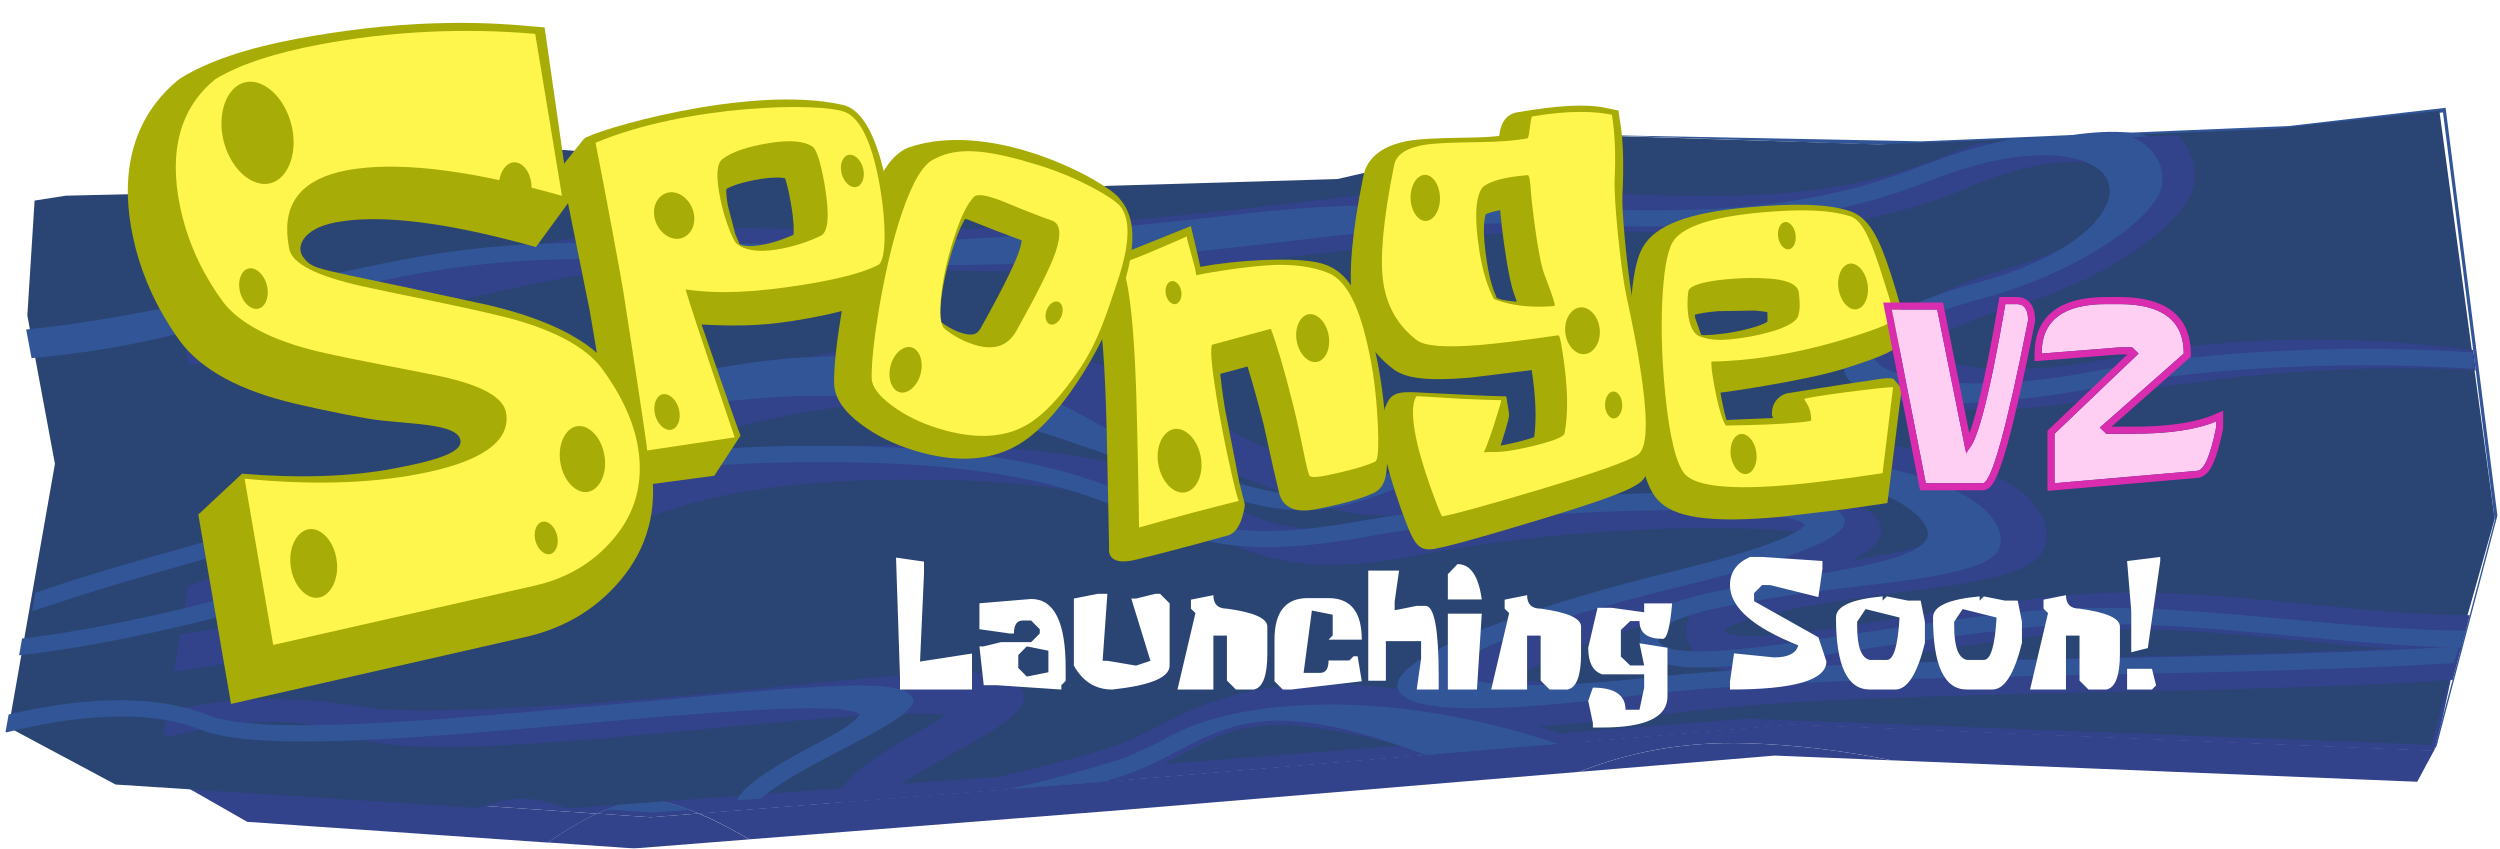 <svg width="707" height="240" viewBox="0 0 707 240" fill="none" xmlns="http://www.w3.org/2000/svg">
<g filter="url(#filter0_d_2497_9540)">
<path d="M52.339 52.446L59.338 51.26L53.036 51.147L52.339 52.446Z" fill="#32428B"/>
<path d="M182.987 226.118L167.832 225.076C163.301 227.154 158.653 229.961 153.848 233.243L178.269 234.938L210.932 232.374C205.905 229.46 201.06 226.947 196.596 225.051L182.987 226.118Z" fill="#32428B"/>
<path d="M445.689 213.276L500.898 208.678L534.024 210.027C521.069 207.444 507.38 205.661 493.17 205.207C474.732 204.618 459.052 207.917 445.689 213.276Z" fill="#32428B"/>
<path d="M73.634 218.601L45.327 202.443L57.578 128.009L50.291 86.08L52.267 52.522L47.565 61.224L45.58 94.883L52.872 136.805L40.616 211.251L68.919 227.414L153.851 233.279C158.654 230.002 163.304 227.199 167.828 225.118L73.634 218.601Z" fill="#32428B"/>
<path d="M688.049 205.939L689.761 197.903L687.29 207.259L505.607 199.812L316.972 215.555L196.61 225.024C201.074 226.93 205.915 229.444 210.942 232.36L312.263 224.397L445.685 213.268C459.052 207.909 474.732 204.607 493.166 205.196C507.376 205.645 521.065 207.435 534.02 210.02L682.59 216.083L688.049 205.939Z" fill="#32428B"/>
<path d="M180.761 221.332C176.555 221.698 172.256 223.045 167.835 225.083L182.99 226.13L196.603 225.058C190.391 222.419 184.905 220.955 180.761 221.332Z" fill="#32428B"/>
<path d="M505.626 199.961L687.291 207.386L689.762 198.059L699.802 150.975L685.145 35.584L640.882 40.739L536.895 45.081L442.993 39.604L392.526 56.189L310.417 58.8L168.46 52.957L59.344 51.095L52.345 52.28L52.279 52.391L50.298 85.97L57.593 127.931L45.336 202.429L73.655 218.593L167.886 225.116C172.307 223.079 176.611 221.738 180.812 221.373C184.956 220.996 190.441 222.454 196.653 225.096L317.005 215.651L505.626 199.961Z" fill="#32428B"/>
<path d="M262.696 44.084L315.159 50.095L337.136 48.103L315.901 48.782L262.696 44.084Z" fill="#315597"/>
<path d="M646.356 30.627L542.393 34.971L450.584 33.172L450.474 33.205L541.643 36.281L645.611 31.947L689.876 26.79L704.522 142.114L687.662 205.955L688.064 205.976L705.272 140.81L690.622 25.48L646.356 30.627Z" fill="#315597"/>
<path d="M52.966 52.336L61.19 50.952L53.037 51.143L52.966 52.336Z" fill="#315597"/>
<path d="M180.761 221.333C177.428 221.624 174.031 222.54 170.564 223.914L183.744 224.821L194.025 224.023C188.877 222.045 184.327 221.001 180.761 221.333Z" fill="#315597"/>
<path d="M492.934 198.227L686.489 205.616L704.496 141.738L688.856 26.346L641.588 31.506L530.551 35.84L433.187 32.762L377.205 45.637L312.194 47.559L288.725 49.546L232.709 43.547L121.487 34.372L75.516 48.974L17.571 50.342L8.785 51.725L6.731 84.234L14.534 126.184L1.44 200.7L31.683 216.864L134.408 223.506C138.109 222.134 141.736 221.219 145.294 220.933C149.102 220.597 153.96 221.645 159.456 223.616L291.526 213.909L492.934 198.227Z" fill="#2A4474"/>
<path d="M474.86 186.427C444.502 190.086 432.391 187.944 428.335 186.737C431.651 183.88 443.64 176.6 486.613 165.425C521.483 156.359 530.677 150.589 531 145.314C531.038 144.667 530.952 144.037 530.779 143.413C525.61 126.045 428.338 136.51 399.512 142.061C368.553 148.035 358.572 143.441 344.786 137.065C329.595 130.068 310.677 121.334 261.274 120.831C201.702 120.233 180.267 130.184 153.142 142.806C136.017 150.751 116.608 159.788 83.146 167.936C69.825 171.183 58.9 173.159 49.934 174.289L48.177 184.976C58.668 183.62 71.139 181.128 86.152 177.481C120.587 169.085 140.468 159.846 158.029 151.672C183.987 139.598 204.493 130.074 261.675 130.665C308.674 131.146 326.396 139.308 340.641 145.856C355.731 152.842 367.636 158.341 402.038 151.691C447.474 142.913 499.125 143.211 512.522 146.236C509 148.09 501.082 151.352 483.44 155.942C465.723 160.537 407.834 176.68 406.969 190.682L407.124 192.461C409.708 202.48 433.906 201.54 472.101 196.743L476.628 196.181C505.915 192.669 548.712 191.732 594.027 190.739C628.275 190.004 663.254 189.24 692.616 187.262L695.275 177.192C665.428 179.35 628.954 180.134 593.331 180.921C547.703 181.899 504.619 182.876 474.86 186.427Z" fill="#32428B"/>
<path d="M594.987 96.534C563.667 102.793 544.243 97.311 543.197 94.268C543.365 93.008 548.608 87.292 570.174 81.082C597.349 73.198 617.975 56.825 619.515 47.057C620.315 41.831 618.553 36.916 614.644 33.234L557.916 35.596C555.661 36.416 553.441 37.291 551.305 38.182C518.034 52.224 487.264 51.027 451.625 49.668C427.611 48.757 402.835 47.798 374.32 51.279C302.191 60.056 274.941 60.501 215.483 59.602C173.068 58.967 159.43 62.069 129.549 68.933C115.933 72.047 98.923 75.61 74.292 80.594C65.249 82.41 57.351 83.738 50.378 84.69L50.299 86.045L52.431 98.308C59.096 97.657 66.616 96.587 75.113 94.979C90.688 92.028 104.128 87.771 114.939 84.306L132.597 79.131C161.566 72.503 174.785 69.49 215.837 70.09L252.63 71.017C289.952 72.206 319.443 73.132 375.746 66.304L386.343 64.981C409.498 62.108 431.348 59.366 451.701 60.157C487.173 61.516 520.646 62.808 556.159 47.807C578.13 38.535 592.06 39.764 597.302 43.644C599.078 44.956 599.798 46.616 599.465 48.708C598.695 53.673 590.891 63.961 566.505 71.019C533.141 80.668 527.608 93.857 529.567 100.143C534.323 115.204 574.66 111.423 597.744 106.816C636.424 99.096 675.001 98.273 699.149 99.77L698.43 93.994C673.885 90.793 635.412 88.47 594.987 96.534Z" fill="#32428B"/>
<path d="M576.193 34.867L606.794 33.599C599.612 31.332 588.219 32.139 576.193 34.867Z" fill="#315597"/>
<path d="M588.256 100.52C555.095 106.724 530.99 102.033 528.993 96.104C528.014 93.234 533.449 86.485 559.85 79.336C587.728 71.788 608.918 56.201 610.359 47.57C611.157 42.683 609.132 38.27 604.635 35.168C603.398 34.312 601.875 33.64 600.126 33.125L567.458 34.392C558.983 36.2 550.224 38.828 542.268 41.968C506.058 56.27 472.84 55.079 434.39 53.703C408.932 52.78 382.603 51.842 352.399 55.279C275.146 64.078 245.963 64.529 182.319 63.636C137.429 63.009 122.998 66.107 91.364 72.871C76.811 75.99 58.7 79.887 32.23 84.555C22.531 86.27 13.965 87.437 6.405 88.178L7.91 96.272C14.943 95.706 22.77 94.725 31.533 93.173C58.097 88.472 78.201 80.494 92.796 77.352C124.011 70.65 138.245 67.609 182.475 68.242C246.416 69.129 275.147 73.275 352.749 64.458C382.53 61.055 409.178 57.403 434.424 58.298C471.904 59.637 507.27 60.913 544.528 46.202C569.296 36.401 585.22 37.829 591.865 42.428C594.777 44.435 596.034 47.176 595.503 50.362C594.344 57.347 583.86 67.982 558.14 74.939C526.621 83.465 518.908 95.054 520.753 100.504C524.267 110.893 556.936 111.12 589.561 105.012C629.63 97.528 671.527 97.48 698.768 99.32L698.145 94.642C670.49 92.792 628.904 92.918 588.256 100.52Z" fill="#315597"/>
<path d="M582.695 163.402C566.084 165.066 549.83 167.656 535.474 169.917C515.672 173.049 491.025 176.95 486.742 173.693C487.304 170.186 511.25 166.198 520.258 164.689L535.831 162.57C558.915 159.72 574.245 157.312 577.106 150.165C578.157 147.532 578.58 143.306 574.63 138.064C554.962 111.855 440.433 112.489 409.574 125.384C389.184 133.907 381.78 131.036 354.218 120.407C350.465 118.933 345.16 115.812 339.523 112.531C330.926 107.483 321.176 101.758 311.668 98.569C252.518 78.707 195.638 104.374 154.118 123.15L152.361 123.945C128.969 134.488 105.399 144.111 85.856 149.979C75.137 153.185 64.075 156.527 52.177 160.745L50.645 170.09C53.2 169.365 55.901 168.506 58.782 167.452C71.485 162.887 83.305 159.326 94.72 155.901C113.756 150.206 133.422 144.304 157.47 133.454C197.621 115.327 257.281 97.681 313.465 116.541L350.411 130.042C378.327 140.837 389.845 145.288 414.393 135.005C446.233 121.712 537.555 124.117 551.29 142.414C552.38 143.86 552.32 144.485 552.311 144.502C550.552 148.931 530.08 152.316 517.85 154.372C494.887 158.197 475.063 161.496 475.927 174.147C476.143 177.167 477.615 179.851 480.1 181.74C488.4 188.087 508.018 184.983 537.733 180.263C552.102 178.001 568.171 175.457 584.358 173.816C605.095 171.746 628.658 174.079 651.485 176.33C666.5 177.813 681.149 179.252 694.696 179.433L697.459 168.976C683.578 168.996 668.064 167.475 652.101 165.906C628.723 163.583 604.564 161.19 582.695 163.402Z" fill="#32428B"/>
<path d="M446.036 204.825L405.178 208.233C408.483 209.101 411.965 210.04 415.699 211.069C416.127 211.196 451.63 207.215 450.456 206.699C448.959 206.05 447.497 205.446 446.036 204.825Z" fill="#32428B"/>
<path d="M329.748 198.785L329.695 198.808C324.218 201.694 318.53 204.686 312.076 206.648C288.021 214.006 260.495 219.379 249.578 219.8C252.222 217.735 256.952 214.527 265.44 209.799L267.94 208.42C281.776 200.756 288.325 196.685 288.594 192.404L288.329 190.653C285.252 182.641 266.477 184.503 221.142 189.001L197.579 191.285C159.913 194.846 116.084 197.332 102.243 195.014C78.123 190.966 59.788 192.681 46.267 196.428L45.284 202.389L47.02 203.384C63.129 199.152 82.149 196.694 96.283 202.716C111.835 209.349 156.188 205.16 199.095 201.075C219.396 199.155 255.047 195.777 266.538 197.074C265.183 198.098 263.242 199.391 259.914 201.251C240.47 212.07 236.301 217.101 236.054 221.314L236.197 221.995L316.8 215.654C323.677 213.418 329.47 210.386 335.07 207.428C352.417 198.294 360.732 196.506 405.174 208.292L446.033 204.886C374.048 174.542 337.699 194.588 329.748 198.785Z" fill="#32428B"/>
<path d="M243.554 223.575C243.563 223.531 243.576 223.442 243.646 223.285C243.544 223.23 243.43 223.18 243.359 223.119C243.461 223.213 243.576 223.442 243.554 223.575Z" fill="#315597"/>
<path d="M163.535 194.995C120.854 198.774 72.507 203.062 57.929 197.271C41.12 190.56 19.628 192.785 1.439 197.06L0.575 201.962L0.844 202.112C18.665 197.682 39.996 195.062 56.017 201.434C71.882 207.78 118.855 203.595 164.279 199.581C195.305 196.835 237.632 193.073 242.17 197.006C242.217 196.905 242.226 196.849 242.23 196.838C242.226 196.905 242.269 197.044 242.311 197.111C242.283 197.078 242.217 197.039 242.17 197.006C241.903 197.597 240.371 199.858 231.224 204.627C215.016 213.063 208.85 217.904 207.43 221.33L214.19 220.837C216.565 218.691 221.911 214.916 233.977 208.625C244.789 203.005 258.718 196.18 257.246 192.553C254.337 185.484 221.881 189.828 163.535 194.995Z" fill="#315597"/>
<path d="M331.073 202.567C325.451 205.522 319.657 208.578 312.921 210.633C304.088 213.333 294.095 215.947 284.48 218.142L311.016 216.06C313.201 215.425 314.509 215.032 314.602 215.01C321.761 212.831 327.748 209.68 333.568 206.618C349.879 198.01 362.954 193.851 402.201 208.5L439.668 205.379C388.87 188.415 348.124 193.583 331.073 202.567Z" fill="#315597"/>
<path d="M271.546 197.435C271.59 197.474 271.651 197.502 271.678 197.541C271.638 197.48 271.594 197.341 271.602 197.268C271.598 197.28 271.589 197.341 271.546 197.435Z" fill="#315597"/>
<path d="M464.213 186.72C424.294 191.192 410.404 187.133 409.866 185.149C409.842 185.076 409.499 176.633 475.357 160.59C511.98 151.652 521.919 145.864 520.592 141.695C516.557 128.977 425.14 134.872 383.974 142.314C349.932 148.453 338.907 143.685 323.653 137.097C307.692 130.197 287.827 121.611 235.748 121.105C172.825 120.528 150.208 130.374 121.583 142.826C103.166 150.857 82.304 159.941 46.314 168.158C29.437 172.014 15.983 174.328 5.237 175.572L4.41 180.314C16.582 179.001 31.034 176.461 47.812 172.628C84.305 164.309 105.383 155.107 124.017 146.993C152.064 134.782 174.205 125.143 235.956 125.706C286.839 126.197 306.105 134.512 321.586 141.222C337.179 147.955 349.481 153.278 385.227 146.823C437.847 137.305 504.654 137.59 509.448 143.42C509.49 143.353 509.509 143.302 509.518 143.274C509.49 143.319 509.509 143.464 509.561 143.514C509.533 143.486 509.481 143.453 509.448 143.42C508.966 144.313 505.085 148.504 473.784 156.154C425.813 167.826 392.017 181.488 394.253 189.654C397.121 200.145 447.938 193.207 465.099 191.286C496.475 187.735 542.282 186.826 590.749 185.844C626.137 185.112 662.311 184.373 693.005 182.536L694.331 177.826C663.364 179.731 626.47 180.493 590.376 181.232C541.777 182.225 495.848 183.158 464.213 186.72Z" fill="#315597"/>
<path d="M521.925 143.708C521.916 143.735 521.894 143.791 521.859 143.853C521.886 143.886 521.938 143.919 521.965 143.947C521.916 143.897 521.894 143.758 521.925 143.708Z" fill="#315597"/>
<path d="M573.814 167.731C556.239 169.382 538.921 171.946 523.638 174.222C498.507 177.968 474.757 181.473 468.988 177.36C468.276 176.86 467.945 176.269 467.877 175.428C467.43 169.234 488.804 165.881 506 163.211C526.233 160.021 560.787 158.522 564.256 150.408C565.47 147.545 564.736 144.425 562.073 141.074C542.243 116.309 422.029 116.984 390.133 129.505C367.13 138.515 358.17 135.263 328.526 124.524C318.186 120.761 299.955 107.996 283.309 102.753C220.63 83.034 160.102 109.328 115.876 128.065C90.737 138.708 70.936 144.267 49.968 150.173C37.676 153.629 24.974 157.215 11.209 161.89C10.457 162.148 9.733 162.372 9 162.603L8.09 167.801C9.749 167.312 11.459 166.79 13.235 166.184C26.864 161.57 39.514 157.979 51.736 154.557C71.933 148.87 92.806 143.002 118.259 132.224C161.65 113.857 226.154 95.995 287.133 115.194C303.7 120.42 316.497 125.058 326.78 128.776C356.363 139.487 367.423 143.51 392.371 133.709C424.863 120.992 525.727 121.252 542.483 142.166C544.844 145.116 544.19 146.611 543.98 147.13C541.501 152.934 522.053 155.983 504.871 158.658C481.87 162.255 462 165.377 462.755 175.489C462.903 177.674 463.986 179.534 465.871 180.874C473.54 186.365 495.01 183.184 524.729 178.763C539.927 176.493 557.166 173.935 574.595 172.29C597.037 170.183 622.356 172.524 646.857 174.788C663.901 176.362 680.184 177.981 694.971 178.104L696.315 173.295C681.223 173.357 664.419 171.811 647.134 170.216C622.394 167.919 596.778 165.562 573.814 167.731Z" fill="#315597"/>
<path d="M498.785 86.014C498.391 86.273 497.533 86.745 495.295 87.465C491.665 88.561 488.004 89.248 484.046 89.611C482 89.801 480.819 89.81 480.106 89.736C479.76 88.777 479.285 87.437 479.285 87.437L478.425 85.016C478.411 84.907 478.337 84.381 478.337 84.381C478.337 84.381 478.322 84.083 478.336 83.984C479.45 83.687 481.36 83.305 484.805 82.997L495.26 82.824C497.238 82.992 498.173 83.156 498.797 83.253C498.873 84.431 498.886 85.348 498.785 86.014ZM537.759 87.519C537.384 83.747 533.699 72.376 533.699 72.376C530.391 62.186 527.499 56.338 521.821 54.587C515.716 52.681 506.846 52.406 493.053 53.661C476.362 55.145 467.02 58.753 463.548 64.983C462.295 67.22 460.563 71.708 460.049 84.538C459.714 92.733 460.007 101.219 460.919 110.52C462.681 128.299 465.423 133.582 467.648 136.182C472.256 141.47 482.681 142.96 502.453 141.178L521.188 138.952L532.757 137.265L536.798 104.897L534.497 102.165C532.684 101.477 528.518 102.655 524.786 103.021C524.384 103.028 505.056 106.129 505.056 106.129C502.598 106.327 499.755 108.699 500.145 112.574C500.145 112.574 500.368 113.03 500.451 113.212C497.56 113.341 491.348 113.603 487.245 113.771C486.612 111.641 485.986 108.608 485.534 106.03C486.632 105.965 509.201 102.754 520.124 99.364C532.219 95.58 535.338 93.935 536.795 91.622C536.809 91.569 536.847 91.539 536.892 91.469C536.961 91.327 537.158 91.194 537.206 91.028C537.206 91.028 537.047 91.207 536.998 91.211C537.557 90.313 537.917 89.147 537.759 87.519Z" fill="#A8AC06"/>
<path d="M507.544 84.362L507.541 84.266C507.157 85.795 504.752 87.274 500.49 88.617C496.552 89.797 492.427 90.591 488.079 90.994C483.429 91.425 481.027 90.646 479.612 90.106C475.326 88.305 476.195 77.964 476.525 77.172C477.178 75.629 480.942 74.528 487.818 73.924C491.893 73.544 495.65 73.536 499.135 73.766C502.934 74.036 507.425 74.876 507.722 77.834C508.001 80.697 508.136 82.067 507.544 84.362ZM530.496 70.446C527.402 61.027 525.111 57.064 522.175 56.141C516.601 54.412 509.161 53.998 497.092 55.078C482.759 56.364 474.388 59.249 471.95 63.61C470.389 66.42 469.431 72.237 469.053 80.916C468.732 89.061 469.048 97.418 469.907 106.186C471.136 118.552 473.026 126.166 475.442 129.04C478.584 132.601 488.567 133.605 505.448 132.111C510.835 131.616 516.973 130.854 523.93 129.896C526.45 129.549 528.87 129.143 531.383 128.823L534.359 104.537C533.391 104.192 509.219 107.34 509.269 107.846C509.315 108.161 510.268 109.376 510.676 110.531C511.088 111.559 511.158 112.959 511.197 113.276C511.251 113.809 511.155 114.034 510.857 114.055C509.784 114.276 508.448 114.395 506.918 114.537C501.981 114.978 495.357 115.235 487.094 115.346C485.102 112.649 483.337 101.877 483.055 99.253C483.022 98.608 482.954 97.959 482.98 97.231C485.521 97.209 488.274 97.067 491.106 96.816C501.032 95.93 511.331 93.815 521.914 90.532C531.515 87.532 534.7 86.032 534.298 85.093C534.413 85.209 534.395 85.099 534.335 84.553C533.941 80.533 532.839 77.901 530.496 70.446Z" fill="#FFF64D"/>
<path d="M423.889 79.802C423.889 79.802 423.123 79.562 422.316 79.329C421.364 77.246 420.327 74.349 419.535 69.364C418.031 59.912 418.8 56.607 419.181 55.59C419.762 55.291 420.993 54.865 423.243 54.426C423.44 56.713 424.036 62.308 424.933 67.852C425.59 72.114 426.423 76.216 427.327 78.497C427.327 78.487 427.603 79.301 427.953 80.326C426.567 80.203 425.178 80.054 423.889 79.802ZM461.015 81.566C460.779 80.461 460.536 79.194 460.338 77.778C458.866 68.568 457.608 53.883 457.816 50.381C458.248 41.471 458.055 34.958 457.236 29.863L456.702 26.257L452.956 25.488C447.544 24.348 439.606 24.776 428.005 26.771C426.25 27.023 423.415 28.479 422.991 33.444C420.803 33.697 417.919 33.896 413.446 33.929C405.419 34.053 400.953 34.288 398.396 34.654C388.358 36.106 385.319 40.925 384.579 44.723C381.292 60.956 380.292 72.482 381.489 79.946C382.753 87.922 386.589 94.427 392.907 99.294C396.419 102.057 402.675 102.794 414.522 101.824C414.522 101.824 425.463 100.513 432.164 99.667C433.373 107.511 433.531 113.729 432.877 118.619C430.66 119.425 426.775 120.4 423.387 121C425.818 113.3 425.903 112.803 425.677 111.417L424.981 107.1L420.067 106.958L401.931 106.082C395.714 105.699 392.756 105.606 391.261 109.025C389.749 111.864 389.422 115.75 390.291 121.299C391.008 125.861 392.538 131.275 395.022 138.444C398.637 148.299 399.59 150.954 404.46 150.265C407.028 149.799 412.744 148.516 434.02 142.081C461.284 133.876 463.248 131.829 464.414 129.454C466.517 126.298 467.87 120.348 464.963 101.924L461.015 81.566Z" fill="#A8AC06"/>
<path d="M438.51 81.559C433.958 81.913 429.83 81.737 425.991 80.925C424.372 80.558 422.844 80.081 421.53 79.607C419.747 76.411 418.317 71.903 417.392 66.147C415.923 56.824 416.185 50.797 418.222 48.016C420.28 46.168 424.505 45.076 430.989 44.526C431.501 44.452 431.745 46 431.924 49.008C432.055 51.291 433.897 67.884 435.761 72.619C437.544 77.291 438.505 80.076 438.653 80.963C438.717 81.33 438.6 81.535 438.51 81.559ZM458.934 78.621C457.215 70.533 455.361 50.862 455.616 46.089C455.989 38.063 455.629 32.448 454.852 27.459C450.081 26.456 442.687 26.142 432.305 27.929C431.8 28.01 431.521 34.043 430.988 34.108C428.029 34.73 423.259 35.131 416.777 35.198C409.71 35.303 404.891 35.516 402.503 35.859C396.989 36.649 393.865 38.582 393.258 41.73C390.148 57.166 389.144 68.321 390.235 75.156C391.284 81.77 394.375 87.134 399.641 91.173C401.866 92.929 407.788 93.336 417.315 92.58C421.922 92.189 429.375 91.325 439.706 89.823C440.048 89.776 440.368 91.321 440.87 94.47C442.406 104.187 442.589 111.821 441.44 117.586C441.082 119.407 429.999 121.87 425.714 122.499C424.205 122.714 422.44 122.887 420.722 122.828C418.974 122.894 418.257 122.899 418.541 122.862C418.856 122.812 419.717 120.414 421.33 115.681C422.832 110.929 423.586 108.458 423.547 108.174C423.236 108.214 415.465 107.963 412.04 107.776C403.822 107.314 399.572 106.923 399.496 107.109C398.456 108.958 398.32 112.102 399.034 116.525C399.744 121.028 401.315 126.422 403.537 132.761C405.569 138.274 406.61 141.081 406.911 141.018C410.503 140.397 420.048 137.738 435.66 133.064C453.006 127.819 462.157 124.417 462.852 122.939C464.98 120.191 464.917 112.04 462.794 98.687C461.978 93.43 460.69 86.725 458.934 78.621Z" fill="#FFF64D"/>
<path d="M387.797 93.678C384.749 80.204 380.838 73.025 375.074 70.386C372.816 69.263 368.491 68.018 355.959 68.546C349.356 68.845 343.675 69.513 338.452 70.448C338.219 69.088 335.771 58.93 335.771 58.93L330.25 61.156L306.762 70.565L308.042 75.692L309.042 78.94C310.591 85.814 311.583 98.849 311.995 117.71L312.652 149.925C312.652 149.925 311.557 155.193 319.669 153.404C325.085 152.201 338.012 148.7 346.019 146.485C350.304 145.618 351.045 137.69 351.045 137.69L349.474 131.418L345.43 110.688C344.625 105.59 344.255 102.572 344.087 100.716C346.872 99.958 348.544 99.521 351.796 98.66C353.139 102.907 354.712 108.553 356.381 115.135L359.057 127.283L360.85 134.838C362.718 140.768 369.363 139.416 372.561 138.737C379.264 137.355 383.953 136.001 387.238 134.521C391.454 132.678 391.62 128.173 391.033 117.527C390.514 108.907 389.419 100.893 387.797 93.678Z" fill="#A8AC06"/>
<path d="M385.714 92.459C383.158 81.166 379.825 74.968 375.436 72.558C372.866 71.323 367.403 69.604 359.096 69.933C350.731 70.323 337.367 72.649 337.333 72.901C336.995 70.026 334.433 62.432 334.643 61.869C326.969 65.222 321.324 67.687 316.17 69.48C316.637 70.541 317.029 71.947 317.409 73.624C319.073 80.838 320.108 94.111 320.521 113.389C321.031 133.918 321.122 144.181 321.122 144.181C331.934 141.076 341.353 138.622 349.326 136.649C348.971 136.011 348.245 133.226 347.146 128.313C345.517 121.214 344.159 114.277 343.029 107.306C341.694 98.978 341.215 94.051 341.733 92.494L358.394 87.989C360.007 92.176 362.159 99.363 364.747 109.72C367.121 119.266 368.1 125.877 369.125 129.098C369.363 129.809 369.749 130.341 374.393 129.394C380.374 128.16 384.91 126.902 387.884 125.561C388.801 125.169 388.975 121.131 388.578 113.595C388.099 105.633 387.378 99.76 385.714 92.459Z" fill="#FFF64D"/>
<path d="M182.75 124.883C181.122 116.993 177.909 107.293 172.133 99.466C166.047 91.159 153.892 85.252 137.071 81.268L113.126 76.102L98.416 73.017C88.551 70.815 86.898 70.604 84.742 67.736C82.59 64.871 84.575 59.625 93.978 57.873C105.202 55.763 121.517 57.404 142.606 62.752C145.188 63.395 147.835 64.107 150.563 64.872L160.067 51.868L153.016 2.746L146.234 2.182C138.077 1.488 129.904 1.321 121.739 1.598C108.682 2.027 95.656 3.595 82.792 6.003C68.838 8.622 57.892 12.297 50.282 16.984L49.788 17.309L49.314 17.671C40.81 24.647 31.647 37.942 36.495 61.479C38.404 70.761 42.036 79.517 47.252 87.591C48.119 88.933 49.013 90.254 49.962 91.556C56.002 99.612 66.89 105.498 82.426 109.144C82.426 109.144 92.517 111.551 102.88 113.351C113.24 115.155 129.232 114.312 129.25 119.955C129.259 122.771 123.202 125.141 110.407 127.49C98.059 129.841 83.603 130.3 67.455 128.962L55.083 140.507L56.025 145.966L64.335 194.069L100.518 185.85L147.258 175.225C159.166 172.597 168.847 166.565 175.907 157.269C182.849 148.136 185.221 136.928 182.75 124.883Z" fill="#A8AC06"/>
<path d="M223.416 61.397C220.376 62.718 217.255 63.81 214.009 64.337C211.281 64.764 209.248 64.626 208.19 64.076C207.8 63.252 206.948 61.229 206.948 61.229L204.835 53.121C204.313 50.127 204.379 48.979 204.422 48.429C205.757 47.678 208.558 46.517 214.235 45.591C218.115 45.006 220.038 45.207 220.994 45.41C221.371 46.379 221.942 48.36 222.668 52.513C223.56 57.703 223.523 60.189 223.416 61.397ZM237.268 24.649C210.626 18.652 165.846 32.251 164.121 34.281L157.608 42.437L165.77 82.837C170.848 112.083 171.83 122.724 171.745 126.521L171.631 133.451L201.003 129.534L208.448 118.138C208.258 118.38 197.407 86.781 197.407 86.781C206.09 87.192 213.214 87.338 223.418 85.72C234.193 84.008 241.771 81.986 246.543 79.552C250.986 77.355 251.499 71.979 251.661 67.123C251.721 62.046 251.473 56.767 250.549 51.381C248.024 36.887 244.147 26.196 237.268 24.649Z" fill="#A8AC06"/>
<path d="M371.57 84.475C370.873 84.02 370.169 83.807 369.453 83.831C366.95 83.936 365.194 87.124 365.614 90.806C365.905 93.373 367.166 95.66 368.88 96.765C369.577 97.214 370.284 97.424 370.99 97.403C373.493 97.311 375.256 94.114 374.836 90.435C374.541 87.871 373.294 85.59 371.57 84.475Z" fill="#A8AC06"/>
<path d="M331.518 74.773C331.181 74.559 330.838 74.46 330.499 74.474C329.291 74.516 328.43 76.054 328.643 77.837C328.785 79.075 329.388 80.182 330.22 80.716C330.557 80.934 330.907 81.042 331.243 81.025C332.448 80.979 333.295 79.438 333.099 77.665C332.96 76.415 332.354 75.314 331.518 74.773Z" fill="#A8AC06"/>
<path d="M334.363 117.128C333.447 116.524 332.501 116.241 331.559 116.277C328.232 116.416 325.894 120.648 326.456 125.531C326.844 128.945 328.505 131.992 330.791 133.457C331.718 134.067 332.66 134.343 333.599 134.304C336.922 134.168 339.27 129.943 338.705 125.06C338.317 121.646 336.656 118.608 334.363 117.128Z" fill="#A8AC06"/>
<path d="M287.161 66.136C286.282 68.749 283.738 74.574 276.491 87.531C275.561 89.201 274.612 90.292 270.924 89.148C268.789 88.498 266.801 87.334 264.926 85.975C264.841 85.151 264.728 83.4 265.163 79.765C265.733 74.845 266.995 69.54 268.831 64.079C270.145 60.173 271.195 58.102 271.922 56.922C272.237 56.991 272.636 57.067 272.636 57.067L280.514 60.183C280.611 60.203 285.458 62.042 287.92 62.974C287.887 63.596 287.713 64.533 287.161 66.136ZM315.87 51.526C313.741 47.354 280.488 28.264 255.918 36.719C251.1 38.653 247.336 44.404 243.609 55.397C241.166 62.661 239.015 71.598 237.219 81.915C235.607 91.501 234.825 98.506 234.878 103.312C234.963 107.402 237.452 111.229 242.603 115.047C246.848 118.212 251.704 120.601 257.486 122.382C268.901 125.898 278.648 125.433 286.468 121.046C292.111 117.86 297.72 112.012 303.615 103.152C308.899 95.26 313.115 86.715 316.09 77.825C320.362 65.122 320.305 56.755 315.887 51.513L315.87 51.526Z" fill="#A8AC06"/>
<path d="M297.524 66.269C296.137 70.373 292.448 77.812 286.469 88.519C284.055 92.84 280.142 94.212 274.655 92.527C271.712 91.62 268.878 90.18 266.226 88.067C264.941 87.091 264.571 83.636 265.259 77.799C265.903 72.307 267.278 66.681 269.159 61.136C270.96 55.761 272.774 52.255 274.535 50.583C275.15 49.999 276.858 50.035 279.592 50.873C281.249 51.382 284.006 52.458 288.001 54.154C291.884 55.698 294.665 56.78 296.325 57.309C298.863 58.092 299.25 61.106 297.524 66.269ZM292.415 41.627C279.219 37.555 270.093 36.222 263.303 39.951C260.183 41.212 257.037 46.379 253.963 55.527C251.53 62.771 249.486 71.437 247.753 81.334C246.223 90.392 245.451 97.228 245.507 101.869C245.539 104.324 247.466 106.898 251.2 109.67C254.908 112.429 259.25 114.59 264.432 116.184C274.305 119.21 282.591 118.983 289.104 115.308C293.913 112.6 299.067 107.234 304.524 99.046C309.705 91.264 312.169 83.057 314.966 74.76C318.579 64.005 318.81 56.915 315.664 53.152C313.288 50.589 303.48 44.985 292.415 41.627Z" fill="#FFF64D"/>
<path d="M256.934 93.275C254.664 92.502 251.911 94.749 250.918 98.173C250.222 100.554 250.486 103.015 251.606 104.594C252.058 105.235 252.613 105.668 253.258 105.881C255.521 106.644 258.284 104.394 259.278 100.98C259.967 98.593 259.706 96.141 258.583 94.562C258.127 93.917 257.576 93.488 256.934 93.275Z" fill="#A8AC06"/>
<path d="M298.345 80.364C297.218 79.87 295.694 80.892 295.021 82.611C294.54 83.814 294.554 85.094 295.059 85.95C295.258 86.304 295.532 86.545 295.844 86.683C296.967 87.184 298.498 86.148 299.178 84.429C299.645 83.23 299.635 81.959 299.133 81.093C298.931 80.743 298.664 80.502 298.345 80.364Z" fill="#A8AC06"/>
<path d="M524.244 70.123C523.623 69.701 522.978 69.497 522.334 69.531C520.074 69.652 518.498 72.717 518.879 76.237C519.153 78.695 520.289 80.864 521.85 81.916C522.478 82.331 523.126 82.528 523.763 82.497C526.02 82.38 527.61 79.308 527.218 75.792C526.941 73.337 525.802 71.172 524.244 70.123Z" fill="#A8AC06"/>
<path d="M505.038 58.13C504.663 57.879 504.279 57.758 503.898 57.775C502.544 57.848 501.605 59.683 501.829 61.781C502 63.239 502.676 64.542 503.602 65.172C503.98 65.422 504.365 65.547 504.749 65.52C506.092 65.451 507.042 63.619 506.811 61.518C506.647 60.049 505.971 58.76 505.038 58.13Z" fill="#A8AC06"/>
<path d="M493.128 118.233C492.587 117.853 492.019 117.683 491.458 117.714C489.485 117.814 488.101 120.498 488.433 123.584C488.671 125.718 489.671 127.632 491.027 128.539C491.586 128.908 492.144 129.079 492.705 129.058C494.675 128.948 496.069 126.268 495.727 123.188C495.488 121.037 494.499 119.137 493.128 118.233Z" fill="#A8AC06"/>
<path d="M448.758 82.863C448.084 82.338 447.353 82.019 446.608 81.938C443.951 81.649 441.654 84.427 441.61 88.022C441.583 90.513 442.605 92.884 444.288 94.207C444.958 94.742 445.686 95.055 446.445 95.139C449.101 95.424 451.399 92.646 451.44 89.052C451.463 86.56 450.448 84.189 448.758 82.863Z" fill="#A8AC06"/>
<path d="M402.128 44.444C399.864 44.316 397.937 47.193 397.9 50.727C397.88 53.193 398.756 55.474 400.182 56.685C400.755 57.174 401.369 57.441 402.01 57.479C404.26 57.603 406.211 54.733 406.231 51.192C406.244 48.723 405.389 46.435 403.952 45.237C403.386 44.739 402.766 44.475 402.128 44.444Z" fill="#A8AC06"/>
<path d="M455.368 105.717C454.056 105.634 452.919 107.314 452.897 109.392C452.884 110.828 453.398 112.167 454.234 112.87C454.564 113.158 454.928 113.319 455.305 113.338C456.614 113.408 457.752 111.728 457.773 109.653C457.779 108.213 457.28 106.881 456.44 106.178C456.11 105.884 455.749 105.729 455.368 105.717Z" fill="#A8AC06"/>
<path d="M179.131 119.928C177.721 113.15 174.362 106.241 169.365 99.414C164.833 93.162 155.072 87.76 139.88 84.199C127.241 81.143 114.366 78.802 101.347 75.932C88.564 73.058 81.676 69.618 80.818 65.463C80.649 64.623 80.519 63.809 80.416 63.011C79.052 52.156 84.544 45.511 97.18 43.13C98.132 42.956 99.118 42.808 100.126 42.68C114.072 40.888 133.375 43.453 157.92 50.382L150.358 4.578C140.098 3.694 129.854 3.511 119.658 4.017C109.492 4.523 99.377 5.714 89.358 7.593C76.255 10.061 66.493 13.376 59.882 17.395C50.02 25.479 46.66 37.48 49.909 53.336C51.505 61.077 54.398 68.279 58.446 74.938C59.532 76.733 60.684 78.485 61.936 80.2C66.47 86.282 75.627 91.279 89.361 94.495C100.734 97.115 112.327 99.055 123.859 101.475C135.367 103.991 141.427 107.442 142.133 111.75C143.457 119.908 135.05 125.752 116.984 129.135C102.909 131.777 86.607 132.191 68.168 130.372L73.676 162.34L76.268 177.386L92.148 173.787L150.148 160.631C160.139 158.398 168.101 153.26 173.761 145.781C179.324 138.481 181.16 129.743 179.131 119.928Z" fill="#FFF64D"/>
<path d="M146.724 41.745C146.088 41.227 145.399 40.937 144.689 40.902C142.199 40.746 140.092 43.735 140.104 47.435C140.112 50.023 141.117 52.423 142.703 53.7C143.348 54.215 144.031 54.498 144.741 54.55C147.238 54.7 149.337 51.7 149.326 48C149.318 45.419 148.32 43.016 146.724 41.745Z" fill="#A8AC06"/>
<path d="M71.434 71.313C70.82 70.96 70.196 70.816 69.597 70.887C67.472 71.106 66.175 73.916 66.763 77.032C67.168 79.198 68.382 81.072 69.915 81.926C70.536 82.268 71.156 82.413 71.755 82.342C73.87 82.125 75.181 79.303 74.593 76.187C74.184 74.03 72.974 72.15 71.434 71.313Z" fill="#A8AC06"/>
<path d="M165.633 116.384C164.686 115.754 163.712 115.452 162.736 115.48C159.294 115.574 156.832 119.945 157.36 125.017C157.731 128.54 159.413 131.707 161.78 133.247C162.727 133.884 163.711 134.196 164.677 134.158C168.119 134.057 170.588 129.697 170.053 124.618C169.675 121.088 167.996 117.924 165.633 116.384Z" fill="#A8AC06"/>
<path d="M69.915 45.934C70.182 46.079 70.439 46.195 70.699 46.307C71.999 46.883 73.291 47.135 74.544 46.993C79.896 46.435 83.16 39.342 81.678 31.518C80.654 26.063 77.602 21.351 73.738 19.205C72.177 18.338 70.628 17.984 69.112 18.143C65.522 18.525 62.884 21.843 61.97 26.34C61.519 28.558 61.486 31.047 61.968 33.621C63.003 39.079 66.054 43.805 69.915 45.934Z" fill="#A8AC06"/>
<path d="M89.959 145.635C89.002 144.946 87.996 144.611 86.992 144.613C83.402 144.627 80.718 149.088 81.119 154.362C81.397 158.032 83.062 161.37 85.463 163.04C86.435 163.719 87.433 164.064 88.444 164.062C92.014 164.041 94.701 159.577 94.308 154.306C94.023 150.617 92.371 147.298 89.959 145.635Z" fill="#A8AC06"/>
<path d="M154.079 142.851C153.59 142.568 153.088 142.46 152.596 142.514C150.89 142.69 149.844 144.959 150.316 147.46C150.651 149.206 151.621 150.713 152.856 151.392C153.352 151.672 153.851 151.784 154.342 151.736C156.049 151.557 157.098 149.294 156.623 146.79C156.292 145.037 155.325 143.534 154.079 142.851Z" fill="#A8AC06"/>
<path d="M231.083 61.684C227.227 63.542 223.041 64.869 218.559 65.577C213.346 66.386 209.743 65.818 207.41 63.99C206.723 63.426 205.848 61.617 204.768 58.641C203.699 55.655 202.939 52.704 202.403 49.621C201.507 44.463 201.754 41.255 203.232 40.054C205.716 38.043 210.31 36.447 216.772 35.417C222.421 34.527 226.325 34.869 228.733 36.416C229.896 37.198 231.07 40.753 232.181 47.092C233.672 55.777 233.296 60.666 231.083 61.684ZM238.199 26.777C231.554 23.833 193.456 24.457 167.417 35.371C169.604 46.053 175.289 76.986 175.277 77.423C175.291 77.456 182.251 122.16 182.006 122.393L206.766 118.68C206.766 118.68 194.852 83.754 192.884 76.864C202.931 78.248 212.858 77.624 225.983 75.559C236.111 73.951 243.267 72.045 247.291 69.961C248.443 69.396 249.031 66.916 249.169 62.464C249.197 58.056 248.787 53.214 247.871 47.875C245.755 35.746 242.478 28.671 238.199 26.777Z" fill="#FFF64D"/>
<path d="M240.606 39.099C240.113 38.822 239.614 38.714 239.136 38.768C237.437 38.971 236.426 41.227 236.922 43.707C237.267 45.431 238.258 46.931 239.486 47.587C239.989 47.854 240.484 47.959 240.965 47.908C242.661 47.702 243.669 45.446 243.169 42.972C242.825 41.249 241.84 39.752 240.606 39.099Z" fill="#A8AC06"/>
<path d="M188.242 106.829C187.698 106.522 187.147 106.404 186.617 106.455C184.741 106.678 183.62 109.185 184.172 111.924C184.555 113.833 185.648 115.475 187.014 116.21C187.566 116.503 188.117 116.631 188.636 116.567C190.522 116.348 191.636 113.85 191.084 111.111C190.704 109.196 189.612 107.55 188.242 106.829Z" fill="#A8AC06"/>
<path d="M191.938 50.357C191.133 49.806 190.277 49.483 189.404 49.389C186.307 49.052 183.812 51.771 183.948 55.329C184.046 57.814 185.358 60.2 187.371 61.546C188.18 62.094 189.039 62.426 189.916 62.517C192.999 62.857 195.501 60.138 195.355 56.571C195.257 54.082 193.951 51.706 191.938 50.357Z" fill="#A8AC06"/>
</g>
<g filter="url(#filter1_d_2497_9540)">
<path d="M266.308 152.818V156.212L265.185 181.09L279.882 178.819V189H259.521V185.606L258.397 151.695L266.308 152.818ZM296.605 163.39C303.116 163.39 306.371 169.892 306.371 182.896V186.559L305.15 187.779V189L286.864 187.779H283.202L281.981 176.793H283.202L288.085 175.597H296.605L299.047 173.155V171.935L296.605 169.493H294.188C292.561 169.493 291.747 170.714 291.747 173.155H290.526L281.981 171.935V164.61L296.605 163.39ZM292.968 179.234V182.896L295.385 185.338L301.488 184.117V178.014L295.385 176.793L292.968 179.234ZM315.453 161.925H318.163L316.82 180.87H318.163L326.293 182.237L330.346 180.87L324.926 163.268H326.293L331.713 161.925H333.056L335.766 164.635V182.237C335.766 185.59 330.354 187.844 319.53 189C314.81 189 311.197 186.746 308.69 182.237V163.268L315.453 161.925ZM341.796 163.585L348.144 162.315C348.144 164.854 349.421 166.124 351.977 166.124C359.594 167.166 363.402 168.858 363.402 171.202V178.844C363.402 185.077 362.133 188.463 359.594 189H354.516L351.977 186.461V173.741H348.144V189H337.987L343.065 167.394L341.796 166.124V163.585ZM374.828 163.146H380.712C386.978 163.146 390.111 167.06 390.111 174.889H380.712L381.884 173.717V167.833L376 166.661L373.656 184.288H378.368C379.931 184.288 380.712 183.116 380.712 180.772H386.596L387.768 179.601H388.939L390.111 186.656L370.141 189H367.772L365.429 186.656V174.889C365.429 167.06 368.562 163.146 374.828 163.146ZM399.413 164.098V166.588L405.639 165.343H408.129C410.619 165.343 411.864 171.983 411.864 185.265V189H405.639L406.884 180.284V175.304H396.923V186.51H391.942V155.357H400.658L399.413 164.098ZM417.187 153.526C420.849 153.526 423.135 156.863 424.047 163.536H414.452V156.383L417.187 153.526ZM424.047 167.54L422.68 189H414.452V167.54H424.047ZM430.517 163.585L436.864 162.315C436.864 164.854 438.142 166.124 440.697 166.124C448.314 167.166 452.123 168.858 452.123 171.202V178.844C452.123 185.077 450.854 188.463 448.314 189H443.236L440.697 186.461V173.741H436.864V189H426.708L431.786 167.394L430.517 166.124V163.585ZM456.786 165.88H460.741L469.97 167.149V164.635H477.88C477.31 171.324 476.431 174.669 475.243 174.669C470.849 174.669 468.651 172.993 468.651 169.64H466.015L463.378 172.154V179.674L466.015 182.188H469.97L468.651 175.914L476.562 177.184V190.953C476.562 196.812 470.409 199.742 458.104 199.742H455.468V198.473L454.149 192.198L455.468 188.463C461.62 188.463 464.696 190.546 464.696 194.713H468.651L469.97 188.463V184.703H458.104C455.468 183.857 454.149 181.35 454.149 177.184L456.786 165.88ZM499.926 151.5H503.319L520.385 152.647V154.918L519.237 162.853L505.59 159.459H503.319L501.049 161.729V164L519.237 174.229L521.508 181.041C521.508 186.347 512.418 189 494.237 189V186.729L495.385 178.771L506.737 179.918C510.66 179.918 512.93 178.779 513.549 176.5C500.674 171.373 494.237 165.693 494.237 159.459C494.237 155.829 496.133 153.176 499.926 151.5ZM537.401 162.657V163.854L538.598 162.657L544.579 163.854H548.168L549.364 169.835V175.816C547.2 184.605 544.408 189 540.99 189H533.788C527.408 189 524.218 182.213 524.218 168.639C524.218 165.449 528.612 163.455 537.401 162.657ZM532.592 166.246L530.199 169.835V171.031C530.199 176.923 531.396 180.121 533.788 180.626H538.598C540.535 180.626 541.731 176.63 542.187 168.639L532.592 166.246ZM564.843 162.657V163.854L566.039 162.657L572.021 163.854H575.609L576.806 169.835V175.816C574.641 184.605 571.85 189 568.432 189H561.229C554.849 189 551.659 182.213 551.659 168.639C551.659 165.449 556.054 163.455 564.843 162.657ZM560.033 166.246L557.641 169.835V171.031C557.641 176.923 558.837 180.121 561.229 180.626H566.039C567.976 180.626 569.172 176.63 569.628 168.639L560.033 166.246ZM582.909 163.585L589.257 162.315C589.257 164.854 590.535 166.124 593.09 166.124C600.707 167.166 604.516 168.858 604.516 171.202V178.844C604.516 185.077 603.246 188.463 600.707 189H595.629L593.09 186.461V173.741H589.257V189H579.101L584.179 167.394L582.909 166.124V163.585ZM615.917 151.5V152.672L612.401 177.281L607.714 178.453V166.734L606.542 152.672L615.917 151.5ZM613.573 183.141L614.745 187.828L613.573 189H606.542V183.141H613.573Z" fill="white"/>
</g>
<g filter="url(#filter2_d_2497_9540)">
<path d="M549.835 84.55L557.874 124.451C560.611 124.451 564.36 110.634 569.122 83H572.33C574.47 83 575.539 84.539 575.539 87.617C569.444 118.306 565.165 133.651 562.704 133.651H546.626L537 84.55H549.835Z" fill="#FFCEF3"/>
<path d="M597.655 83H601.312C613.48 83 619.564 87.661 619.564 96.982L595.826 117.922L597.655 119.67H604.97C615.32 119.67 623.233 118.504 628.707 116.174V117.922C627.074 126.078 625.245 130.156 623.221 130.156L583.026 133.651V119.67L606.798 96.982L604.97 95.234H601.312L579.369 96.982C579.369 87.661 585.464 83 597.655 83Z" fill="#FFCEF3"/>
<path d="M550.815 84.352L550.653 83.55H549.835H537H535.785L536.019 84.742L545.645 133.844L545.803 134.651H546.626H562.704C563.522 134.651 564.121 134.047 564.509 133.537C564.943 132.965 565.373 132.163 565.806 131.176C566.678 129.192 567.649 126.26 568.722 122.411C570.872 114.701 573.471 103.162 576.52 87.811L576.539 87.715V87.617C576.539 85.993 576.263 84.597 575.558 83.583C574.808 82.504 573.674 82 572.33 82H569.122H568.279L568.136 82.83C565.757 96.64 563.636 106.965 561.774 113.826C560.841 117.264 559.985 119.788 559.211 121.435C558.968 121.954 558.742 122.364 558.537 122.68L550.815 84.352ZM620.226 97.732L620.564 97.433V96.982C620.564 92.085 618.952 88.263 615.609 85.702C612.317 83.179 607.496 82 601.312 82H597.655C591.46 82 586.631 83.179 583.333 85.701C579.984 88.262 578.369 92.084 578.369 96.982V98.065L579.448 97.979L601.352 96.234H604.569L605.35 96.981L582.336 118.946L582.026 119.242V119.67V133.651V134.742L583.113 134.648L623.27 131.155C624.123 131.139 624.845 130.697 625.43 130.078C626.02 129.453 626.544 128.575 627.023 127.507C627.984 125.364 628.867 122.218 629.688 118.118L629.707 118.021V117.922V116.174V114.662L628.316 115.254C623.025 117.506 615.271 118.67 604.97 118.67H598.056L597.305 117.951L620.226 97.732Z" stroke="#DA2CAF" stroke-width="2"/>
</g>
<defs>
<filter id="filter0_d_2497_9540" x="0.574" y="1.471" width="705.698" height="238.467" filterUnits="userSpaceOnUse" color-interpolation-filters="sRGB">
<feFlood flood-opacity="0" result="BackgroundImageFix"/>
<feColorMatrix in="SourceAlpha" type="matrix" values="0 0 0 0 0 0 0 0 0 0 0 0 0 0 0 0 0 0 127 0" result="hardAlpha"/>
<feOffset dx="1" dy="5"/>
<feComposite in2="hardAlpha" operator="out"/>
<feColorMatrix type="matrix" values="0 0 0 0 0.772 0 0 0 0 0.76 0 0 0 0 0.629 0 0 0 1 0"/>
<feBlend mode="normal" in2="BackgroundImageFix" result="effect1_dropShadow_2497_9540"/>
<feBlend mode="normal" in="SourceGraphic" in2="effect1_dropShadow_2497_9540" result="shape"/>
</filter>
<filter id="filter1_d_2497_9540" x="253.397" y="151.5" width="362.52" height="54.242" filterUnits="userSpaceOnUse" color-interpolation-filters="sRGB">
<feFlood flood-opacity="0" result="BackgroundImageFix"/>
<feColorMatrix in="SourceAlpha" type="matrix" values="0 0 0 0 0 0 0 0 0 0 0 0 0 0 0 0 0 0 127 0" result="hardAlpha"/>
<feOffset dx="-5" dy="6"/>
<feComposite in2="hardAlpha" operator="out"/>
<feColorMatrix type="matrix" values="0 0 0 0 0.049 0 0 0 0 0.133 0 0 0 0 0.288 0 0 0 1 0"/>
<feBlend mode="normal" in2="BackgroundImageFix" result="effect1_dropShadow_2497_9540"/>
<feBlend mode="normal" in="SourceGraphic" in2="effect1_dropShadow_2497_9540" result="shape"/>
</filter>
<filter id="filter2_d_2497_9540" x="532.57" y="81" width="98.137" height="57.833" filterUnits="userSpaceOnUse" color-interpolation-filters="sRGB">
<feFlood flood-opacity="0" result="BackgroundImageFix"/>
<feColorMatrix in="SourceAlpha" type="matrix" values="0 0 0 0 0 0 0 0 0 0 0 0 0 0 0 0 0 0 127 0" result="hardAlpha"/>
<feOffset dx="-2" dy="3"/>
<feComposite in2="hardAlpha" operator="out"/>
<feColorMatrix type="matrix" values="0 0 0 0 0.855 0 0 0 0 0.173 0 0 0 0 0.686 0 0 0 1 0"/>
<feBlend mode="normal" in2="BackgroundImageFix" result="effect1_dropShadow_2497_9540"/>
<feBlend mode="normal" in="SourceGraphic" in2="effect1_dropShadow_2497_9540" result="shape"/>
</filter>
</defs>
</svg>
